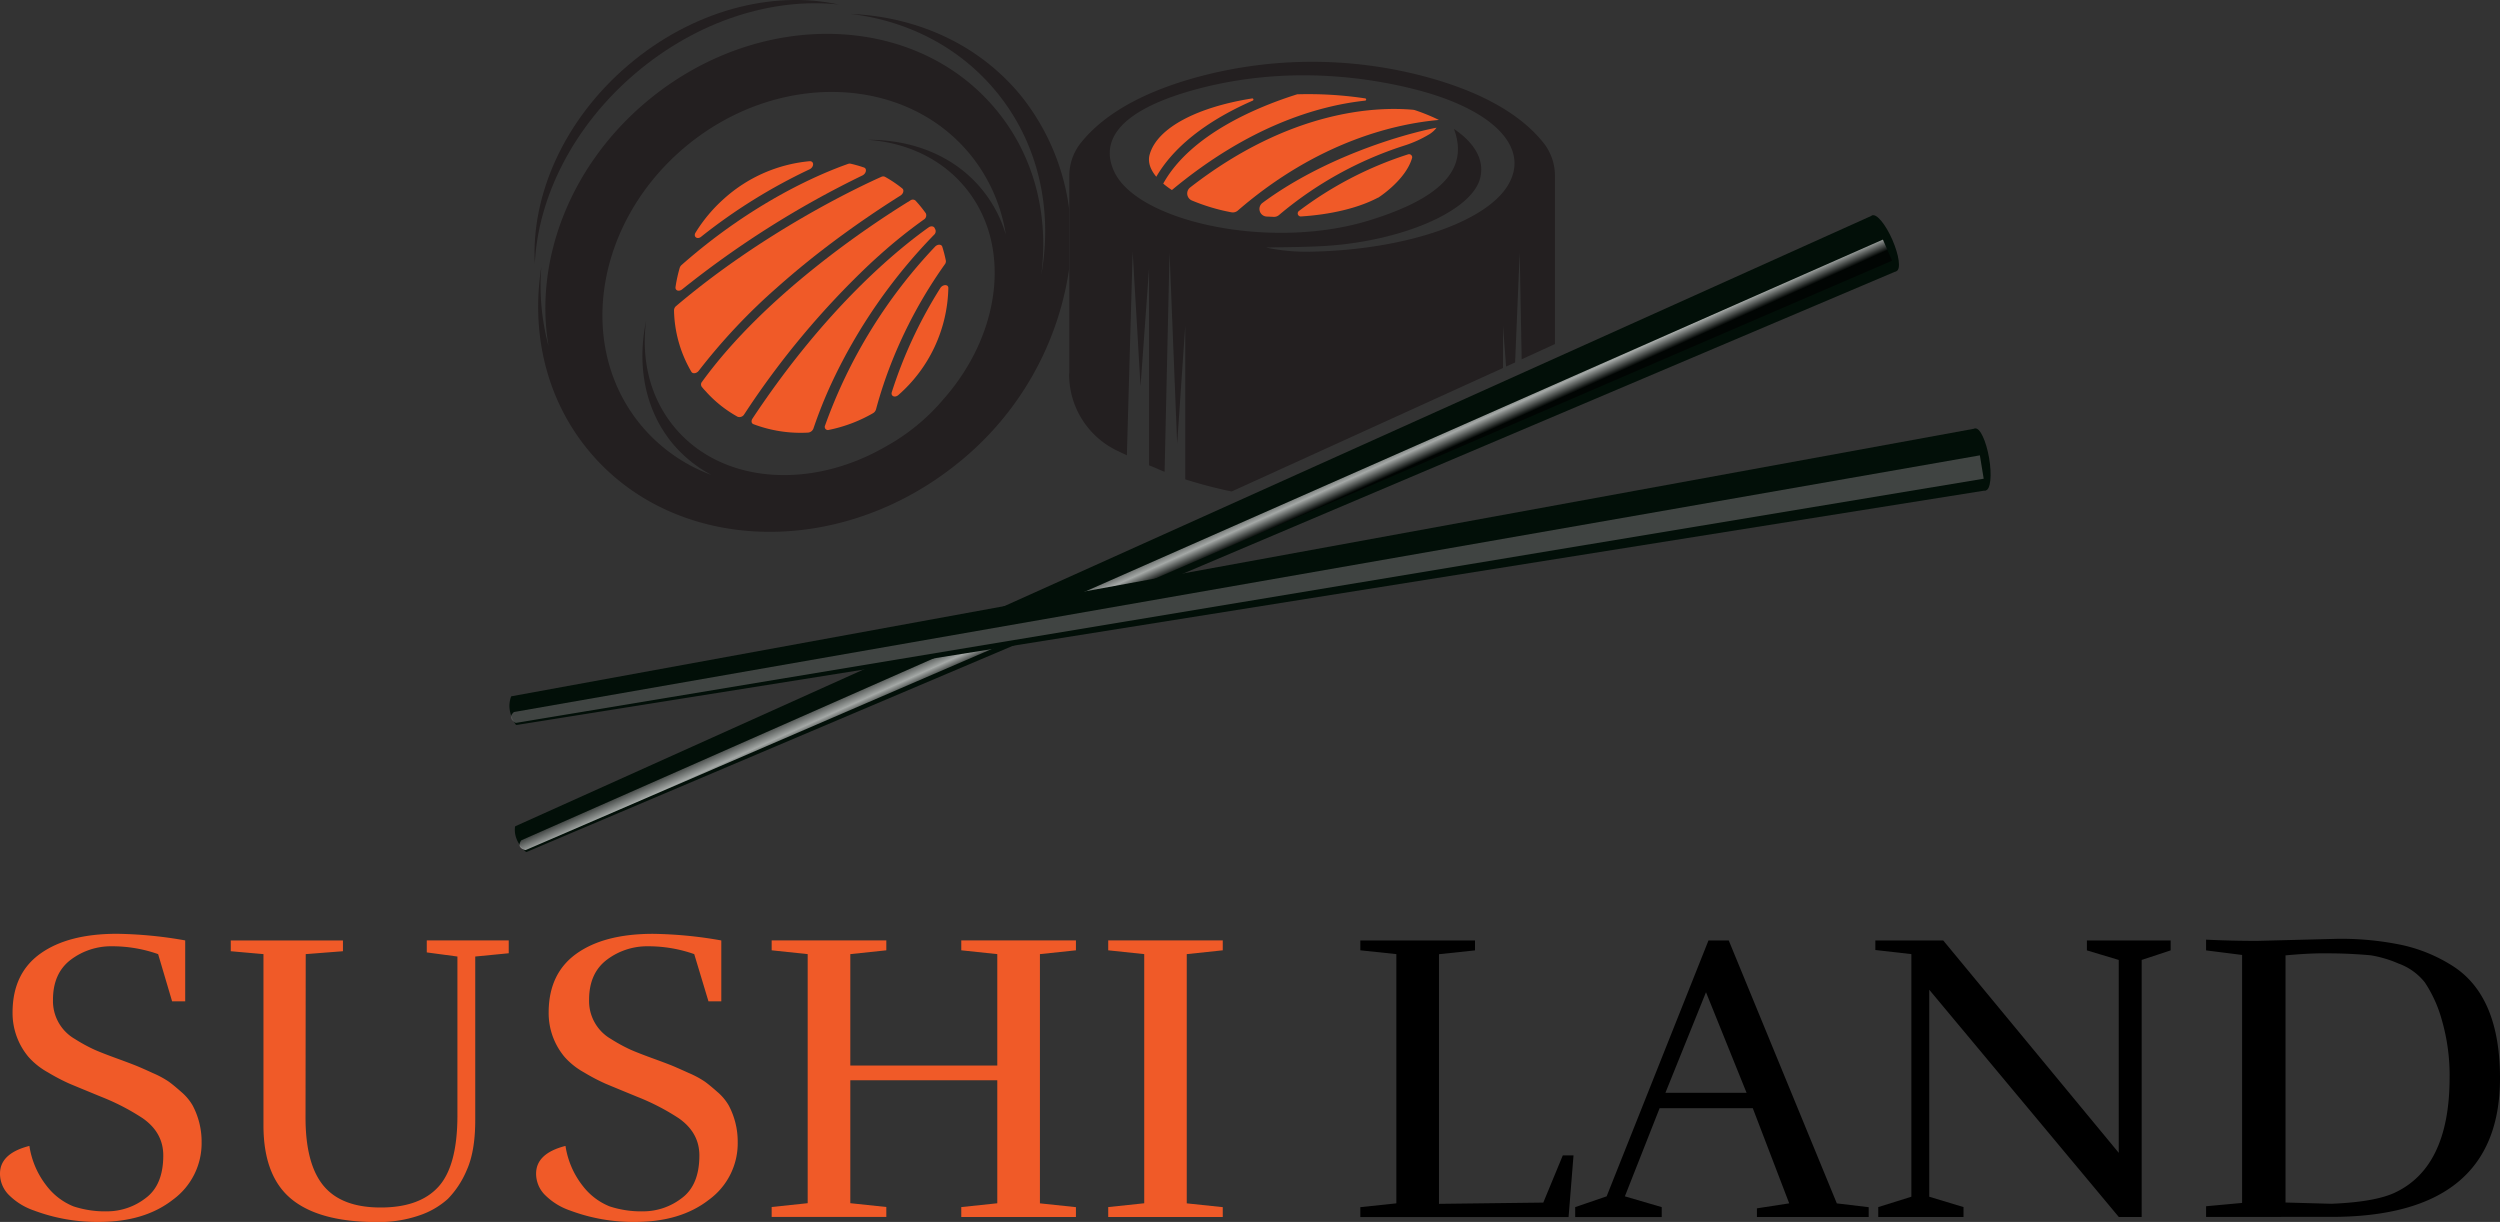 <svg xmlns="http://www.w3.org/2000/svg" xmlns:xlink="http://www.w3.org/1999/xlink" viewBox="0 0 656.73 321"><rect x="0" y="0" width="656.73" height="321" fill="#333333" stroke="none"/><defs><style>.cls-1{isolation:isolate;}.cls-2{fill:#231f20;}.cls-3{fill:#f05a28;}.cls-4{fill:#020f08;}.cls-5,.cls-6{opacity:0.64;mix-blend-mode:screen;}.cls-5{fill:url(#Áåçûìÿííûé_ãðàäèåíò_105);}.cls-6{fill:url(#Áåçûìÿííûé_ãðàäèåíò_105-2);}</style><linearGradient id="&#xC1;&#xE5;&#xE7;&#xFB;&#xEC;&#xFF;&#xED;&#xED;&#xFB;&#xE9;_&#xE3;&#xF0;&#xE0;&#xE4;&#xE8;&#xE5;&#xED;&#xF2;_105" x1="1150.81" y1="5771.21" x2="1161.13" y2="5771.04" gradientTransform="matrix(0.36, 0.83, -0.92, 0.4, 5358.08, -2807.08)" gradientUnits="userSpaceOnUse"><stop offset="0.27" stop-color="#636363"></stop><stop offset="0.63" stop-color="#fff"></stop><stop offset="1"></stop></linearGradient><linearGradient id="&#xC1;&#xE5;&#xE7;&#xFB;&#xEC;&#xFF;&#xED;&#xED;&#xFB;&#xE9;_&#xE3;&#xF0;&#xE0;&#xE4;&#xE8;&#xE5;&#xED;&#xF2;_105-2" x1="2399.56" y1="5951.53" x2="2409.87" y2="5951.37" gradientTransform="matrix(0.16, 0.92, -0.99, 0.17, 5985.75, -2742.73)" xlink:href="#&#xC1;&#xE5;&#xE7;&#xFB;&#xEC;&#xFF;&#xED;&#xED;&#xFB;&#xE9;_&#xE3;&#xF0;&#xE0;&#xE4;&#xE8;&#xE5;&#xED;&#xF2;_105"></linearGradient></defs><g class="cls-1"><g id="Layer_1" data-name="Layer 1"><path class="cls-2" d="M334.67,329.53c16.35-13.92,36.17-20,53.47-18.11-17.49-3.82-38.44,1.55-55.33,15.93s-25.52,34.22-24.53,52.09C309.14,362.06,318.32,343.45,334.67,329.53Z" transform="translate(-167.79 -310.23)"></path><path class="cls-2" d="M419.8,431.59a80.2,80.2,0,0,0,28.84-50.67V365.07A60,60,0,0,0,436,335.39c-11.08-13.54-27.35-20.75-44.74-21.5,14.89,1.78,28.64,8.68,38.36,20.57,11.09,13.56,14.75,31,11.7,48,2-15.48-1.69-31-11.67-43.17-21-25.69-61.85-27-91.24-3-20.91,17.1-30.37,42.44-26.51,64.89A60.83,60.83,0,0,1,310,380.28c-2.72,17.19,1.15,34.54,12.23,48.09C344.72,455.82,388.4,457.26,419.8,431.59Zm-71.46-83.22c23.94-19.57,57.22-18.47,74.33,2.46a43.83,43.83,0,0,1,9.33,21,33.71,33.71,0,0,0-6.23-11.8c-7.19-8.8-18.15-13.14-30.11-13.08,10.2.71,19.47,4.93,25.78,12.65,12.3,15,9.34,38.39-5.87,55.57a53.87,53.87,0,0,1-15.14,12.38c-19.86,11.49-43.33,9.76-55.62-5.28-6.32-7.73-8.61-17.64-7.29-27.79-2.43,11.71-.35,23.32,6.84,32.12A33.93,33.93,0,0,0,354.69,435,43.76,43.76,0,0,1,336,421.71C318.86,400.78,324.4,368,348.34,348.37Z" transform="translate(-167.79 -310.23)"></path><path class="cls-3" d="M365.46,420.19c-.39.59-.29,1.26.24,1.46a35,35,0,0,0,14.39,2.22,1.67,1.67,0,0,0,1.39-1.09,118.92,118.92,0,0,1,4.85-12.11,142.09,142.09,0,0,1,26.83-38.76,1.24,1.24,0,0,0,.36-1.34c-.07-.16-.15-.31-.23-.47-.26-.49-1-.55-1.58-.12C404,375.46,385,390.69,365.46,420.19Z" transform="translate(-167.79 -310.23)"></path><path class="cls-3" d="M347,386.23a250.41,250.41,0,0,1,47.34-29.91c1-.49,1.27-1.8.4-2.09a35.53,35.53,0,0,0-3.5-1,1.13,1.13,0,0,0-.65.05c-6.91,2.42-24.7,9.77-43.74,26.55a1.66,1.66,0,0,0-.5.75,38,38,0,0,0-1.1,5C345.09,386.57,346.13,386.93,347,386.23Z" transform="translate(-167.79 -310.23)"></path><path class="cls-3" d="M384.53,422a.83.83,0,0,0,1,1.16,38.43,38.43,0,0,0,11.6-4.39,1.71,1.71,0,0,0,.78-1,113.66,113.66,0,0,1,4-12.12,122.22,122.22,0,0,1,14.09-26,1.27,1.27,0,0,0,.26-.95,35.06,35.06,0,0,0-.94-3.66c-.23-.7-1.25-.7-1.91,0A133.8,133.8,0,0,0,384.53,422Z" transform="translate(-167.79 -310.23)"></path><path class="cls-3" d="M352.22,410.51a1.07,1.07,0,0,0-.11,1.29c.31.39.63.77,1,1.15a32.07,32.07,0,0,0,8.45,6.76,1.46,1.46,0,0,0,1.74-.65,220,220,0,0,1,33.1-39.59c.88-.82,1.74-1.6,2.57-2.34a133.4,133.4,0,0,1,11.47-9.2,1.29,1.29,0,0,0,.55-1.67,33.22,33.22,0,0,0-2.25-2.83l-.47-.52a1.1,1.1,0,0,0-1.38,0C396.14,369.51,368.69,387.78,352.22,410.51Z" transform="translate(-167.79 -310.23)"></path><path class="cls-3" d="M351.35,407.62a155.66,155.66,0,0,1,20.56-21.86c4.14-3.68,8.19-7,11.89-9.85,8.12-6.26,15.57-11.19,20.54-14.31.77-.48,1-1.44.48-1.86a32.27,32.27,0,0,0-4.52-3.05,1.13,1.13,0,0,0-1,0c-6.73,3-31.26,14.74-53.88,33.92a1.49,1.49,0,0,0-.57,1.12,33.09,33.09,0,0,0,4.55,16.15C349.76,408.51,350.78,408.36,351.35,407.62Z" transform="translate(-167.79 -310.23)"></path><path class="cls-3" d="M352,372.4a145.36,145.36,0,0,1,28.43-17.68c1.26-.58,1.29-2.24,0-2.14A38.94,38.94,0,0,0,358,362.41a39.93,39.93,0,0,0-7.46,8.87C349.79,372.43,351,373.26,352,372.4Z" transform="translate(-167.79 -310.23)"></path><path class="cls-3" d="M414.8,385.91a119.14,119.14,0,0,0-12.74,27.32c-.34,1.07.82,1.58,1.75.75l0,0a38.41,38.41,0,0,0,13.1-28C417,384.86,415.47,384.86,414.8,385.91Z" transform="translate(-167.79 -310.23)"></path><path class="cls-3" d="M537.71,350.77A96.16,96.16,0,0,0,509,365.66a.8.8,0,0,0,.53,1.43c7.76-.49,15-2.17,20.21-4.92l.07,0c.43-.27,7.19-4.68,8.89-10.33A.81.81,0,0,0,537.71,350.77Z" transform="translate(-167.79 -310.23)"></path><path class="cls-3" d="M473.36,358.46a21.08,21.08,0,0,0,2.28,1.69c20.08-16.69,38.15-22.11,50.73-23.48a.3.3,0,0,0,0-.6A100.44,100.44,0,0,0,508.65,335h-.09C498.72,338.09,480.66,345.31,473.36,358.46Z" transform="translate(-167.79 -310.23)"></path><path class="cls-3" d="M496.88,336.66a.3.3,0,0,0-.17-.57c-14,2.21-24.85,7.53-26.9,14.69-.56,1.92.11,3.94,1.73,5.88C477.08,347.14,487.6,340.72,496.88,336.66Z" transform="translate(-167.79 -310.23)"></path><path class="cls-3" d="M500.43,367.11l2,.09a2,2,0,0,0,1.33-.47,97,97,0,0,1,32.63-18.16,30.46,30.46,0,0,0,7-3.15,6.58,6.58,0,0,0,1.77-1.65c-10.16,2-30.15,8.21-45.76,19.78A2,2,0,0,0,500.43,367.11Z" transform="translate(-167.79 -310.23)"></path><path class="cls-3" d="M480.87,362.89a51.35,51.35,0,0,0,10.4,3.11,2,2,0,0,0,1.7-.47c21.17-18.31,41.7-22.81,52.81-23.79a50.27,50.27,0,0,0-6.26-2.56,2.24,2.24,0,0,0-.5-.11c-9.51-.86-32.2-.11-58.58,20.4A2,2,0,0,0,480.87,362.89Z" transform="translate(-167.79 -310.23)"></path><path class="cls-2" d="M448.64,408.35a22.22,22.22,0,0,0,11.92,19.92c1.1.56,2.15,1.05,3.25,1.57l1.52-53.49,2.07,35.36,2.24-31v51.77c1.57.58,2.72,1.17,4.08,1.69l1.3-57.6,2,50.25,2.12-31v40.33a121.42,121.42,0,0,0,12.19,3.19l71.28-32.44V395.78l.82,10.73,2.37-1.07,1.2-28.89.52,28.06,8.74-4v-44a13.91,13.91,0,0,0-2.8-8.59c-7-9-19.15-14.35-30.8-17.53a115.13,115.13,0,0,0-60.37,0c-11.65,3.18-23.76,8.53-30.77,17.53a13.87,13.87,0,0,0-2.83,8.59v51.73ZM480,334.26c18.54-5.43,38.71-5.59,58.36-.84C560,338.66,570,349,563.85,359c-6,9.78-27.46,16.94-52,17.35a50.69,50.69,0,0,1-11.51-1.1c8.2-.14,14.38-.13,20.42-.84,18.65-2.19,34-9.6,35.88-17.48,1.13-4.68-1.45-9.15-6.92-12.84,3.43,9.1-.81,17.47-22.38,24.08-25.95,7.94-60.62.27-66.8-12.75C456.4,346.75,462.71,339.33,480,334.26Z" transform="translate(-167.79 -310.23)"></path><path class="cls-4" d="M666,381.44c-1.15.51-3.51-2.36-5.27-6.4s-2.25-7.72-1.1-8.22,3.51,2.36,5.27,6.4S667.18,380.94,666,381.44Z" transform="translate(-167.79 -310.23)"></path><path class="cls-4" d="M305.93,534c-2-1.85-3.13-4-2.86-6.54a.29.29,0,0,1,.17-.22L659.58,366.85a.08.08,0,0,1,.1,0L666,381.44,306.22,534A.3.3,0,0,1,305.93,534Z" transform="translate(-167.79 -310.23)"></path><path class="cls-5" d="M305.75,533.53c-1.42-.42-1.91-1.19-1.09-2.47a.47.47,0,0,1,.2-.15L662.34,373.2s.08,0,.09,0l2.4,5.51L306,533.48A.54.54,0,0,1,305.75,533.53Z" transform="translate(-167.79 -310.23)"></path><path class="cls-4" d="M689.45,439.05c-1.23.21-2.86-3.26-3.62-7.75s-.38-8.3.85-8.51,2.86,3.26,3.63,7.75S690.69,438.84,689.45,439.05Z" transform="translate(-167.79 -310.23)"></path><path class="cls-4" d="M303.26,500.56c-1.55-2.37-2.11-4.78-1.24-7.27a.25.25,0,0,1,.21-.17l384.38-70.31a.08.08,0,0,1,.09.06l2.75,16.18L303.54,500.67A.29.29,0,0,1,303.26,500.56Z" transform="translate(-167.79 -310.23)"></path><path class="cls-6" d="M303.18,500.09c-1.28-.77-1.58-1.67-.47-2.74a.49.49,0,0,1,.23-.1l384.87-67.39s.08,0,.08,0l1,6.12L303.44,500.11A.42.42,0,0,1,303.18,500.09Z" transform="translate(-167.79 -310.23)"></path><path class="cls-3" d="M209.33,560.87a36.28,36.28,0,0,0-12.07-2.06,17.55,17.55,0,0,0-10.87,3.53q-4.68,3.54-4.68,10.5a11.49,11.49,0,0,0,5.76,10.33,43.2,43.2,0,0,0,5.17,2.82q2,.88,5.87,2.29c2.58.94,4.33,1.61,5.28,2s2.33,1,4.18,1.85a25.17,25.17,0,0,1,4.14,2.23c.9.65,2,1.56,3.31,2.72a13.75,13.75,0,0,1,2.94,3.48,20.2,20.2,0,0,1,2.39,9.68,18.34,18.34,0,0,1-7.5,15.11q-7.5,5.88-19.47,5.87a47.24,47.24,0,0,1-17.07-3,17.13,17.13,0,0,1-6.42-3.92,7.9,7.9,0,0,1-2.5-5.76q0-5.32,7.72-7.29a22.38,22.38,0,0,0,4.57,10.55,16.78,16.78,0,0,0,7,5.33,26.61,26.61,0,0,0,8.92,1.31A16.57,16.57,0,0,0,206,625q4.68-3.42,4.68-11.25,0-6-5.44-9.79a59.62,59.62,0,0,0-10.71-5.55q-6.36-2.61-8.54-3.53a52.18,52.18,0,0,1-5.6-2.94,19.29,19.29,0,0,1-5.06-4,17.9,17.9,0,0,1-4.24-11.74q0-10.23,7.29-15.45t20.12-5.22a109.7,109.7,0,0,1,17.94,1.74v16H213Z" transform="translate(-167.79 -310.23)"></path><path class="cls-3" d="M248.05,603.83q0,12.18,4.73,17.89t15,5.71q10.22,0,15.17-5.44t5-18.49v-42l-8.05-1.08v-3.16h21.53v3.38l-8.8.86v43q0,8.16-2.23,13.11a24.2,24.2,0,0,1-4.95,7.55,21.22,21.22,0,0,1-7.51,4.35,32.73,32.73,0,0,1-11.2,1.74q-15,0-22.35-6T237,606V560.87l-8.59-.76v-2.83h29.47v2.83l-9.78.76Z" transform="translate(-167.79 -310.23)"></path><path class="cls-3" d="M350.16,560.87a36.28,36.28,0,0,0-12.07-2.06,17.55,17.55,0,0,0-10.87,3.53q-4.68,3.54-4.68,10.5a11.49,11.49,0,0,0,5.76,10.33,43.2,43.2,0,0,0,5.17,2.82q2,.88,5.87,2.29t5.28,2q1.41.6,4.18,1.85a25.17,25.17,0,0,1,4.14,2.23c.9.65,2,1.56,3.31,2.72a13.75,13.75,0,0,1,2.94,3.48,20.2,20.2,0,0,1,2.39,9.68,18.34,18.34,0,0,1-7.5,15.11q-7.5,5.88-19.47,5.87a47.24,47.24,0,0,1-17.07-3,17.13,17.13,0,0,1-6.42-3.92,7.9,7.9,0,0,1-2.5-5.76q0-5.32,7.72-7.29a22.38,22.38,0,0,0,4.57,10.55,16.78,16.78,0,0,0,7,5.33,26.61,26.61,0,0,0,8.92,1.31,16.57,16.57,0,0,0,10-3.43q4.68-3.42,4.68-11.25,0-6-5.44-9.79a59.62,59.62,0,0,0-10.71-5.55q-6.36-2.61-8.54-3.53a52.18,52.18,0,0,1-5.6-2.94,19.29,19.29,0,0,1-5.06-4,17.9,17.9,0,0,1-4.24-11.74q0-10.23,7.29-15.45t20.12-5.22a109.7,109.7,0,0,1,17.94,1.74v16h-3.37Z" transform="translate(-167.79 -310.23)"></path><path class="cls-3" d="M450.43,629.93H420.31v-2.61l9.46-1V594H391.16v32.3l9.46,1v2.61H370.5v-2.61l9.46-1V560.87l-9.46-1v-2.61h30.12v2.61l-9.46,1v29.26h38.61V560.87l-9.46-1v-2.61h30.12v2.61l-9.46,1v65.47l9.46,1Z" transform="translate(-167.79 -310.23)"></path><path class="cls-3" d="M489,629.93H458.91v-2.61l9.46-1V560.87l-9.46-1v-2.61H489v2.61l-9.46,1v65.47l9.46,1Z" transform="translate(-167.79 -310.23)"></path><path d="M525.14,557.28h30.12v2.61l-9.46,1v65.58l27.4-.33,5.12-12.39h2.82l-1.3,16.2h-54.7v-2.61l9.46-1V560.87l-9.46-1Z" transform="translate(-167.79 -310.23)"></path><path d="M658.68,629.93H629.32v-2.28l8.48-1.31-9.57-25H603.76l-9.13,23.16,9.68,2.83v2.61H581.58v-2.61l8.26-2.83,26.75-67.21h5.33l28.39,69.06,8.37,1ZM626.6,597.3l-10.66-26.42L605.28,597.3Z" transform="translate(-167.79 -310.23)"></path><path d="M716,557.28h22v2.61l-7.61,2.51v67.53h-6l-49.8-59.7V624.6l9,2.72v2.61h-22.4v-2.61l8.7-2.72V560.87l-9.46-1.08v-2.51h17.83l46.11,55.79V562.4L716,559.89Z" transform="translate(-167.79 -310.23)"></path><path d="M760.69,557.39l21.09-.54a78.15,78.15,0,0,1,17,1.63A41.15,41.15,0,0,1,812.12,564q12.4,7.94,12.4,29.47,0,36.43-44.37,36.43H747.31V627.1l9.46-.87V561.09l-9.46-1.2v-2.82Q753.94,557.39,760.69,557.39Zm37,5.88a30.8,30.8,0,0,0-7-2.07c-1.45-.15-3.21-.27-5.27-.38s-4.5-.16-7.29-.16-6.11.18-9.95.54v64.92l12,.33q11.21-.44,16.53-2.83,14.46-6.63,14.57-30A52.48,52.48,0,0,0,809.19,578a34.24,34.24,0,0,0-4.4-9.68A15.57,15.57,0,0,0,797.66,563.27Z" transform="translate(-167.79 -310.23)"></path></g></g></svg>
